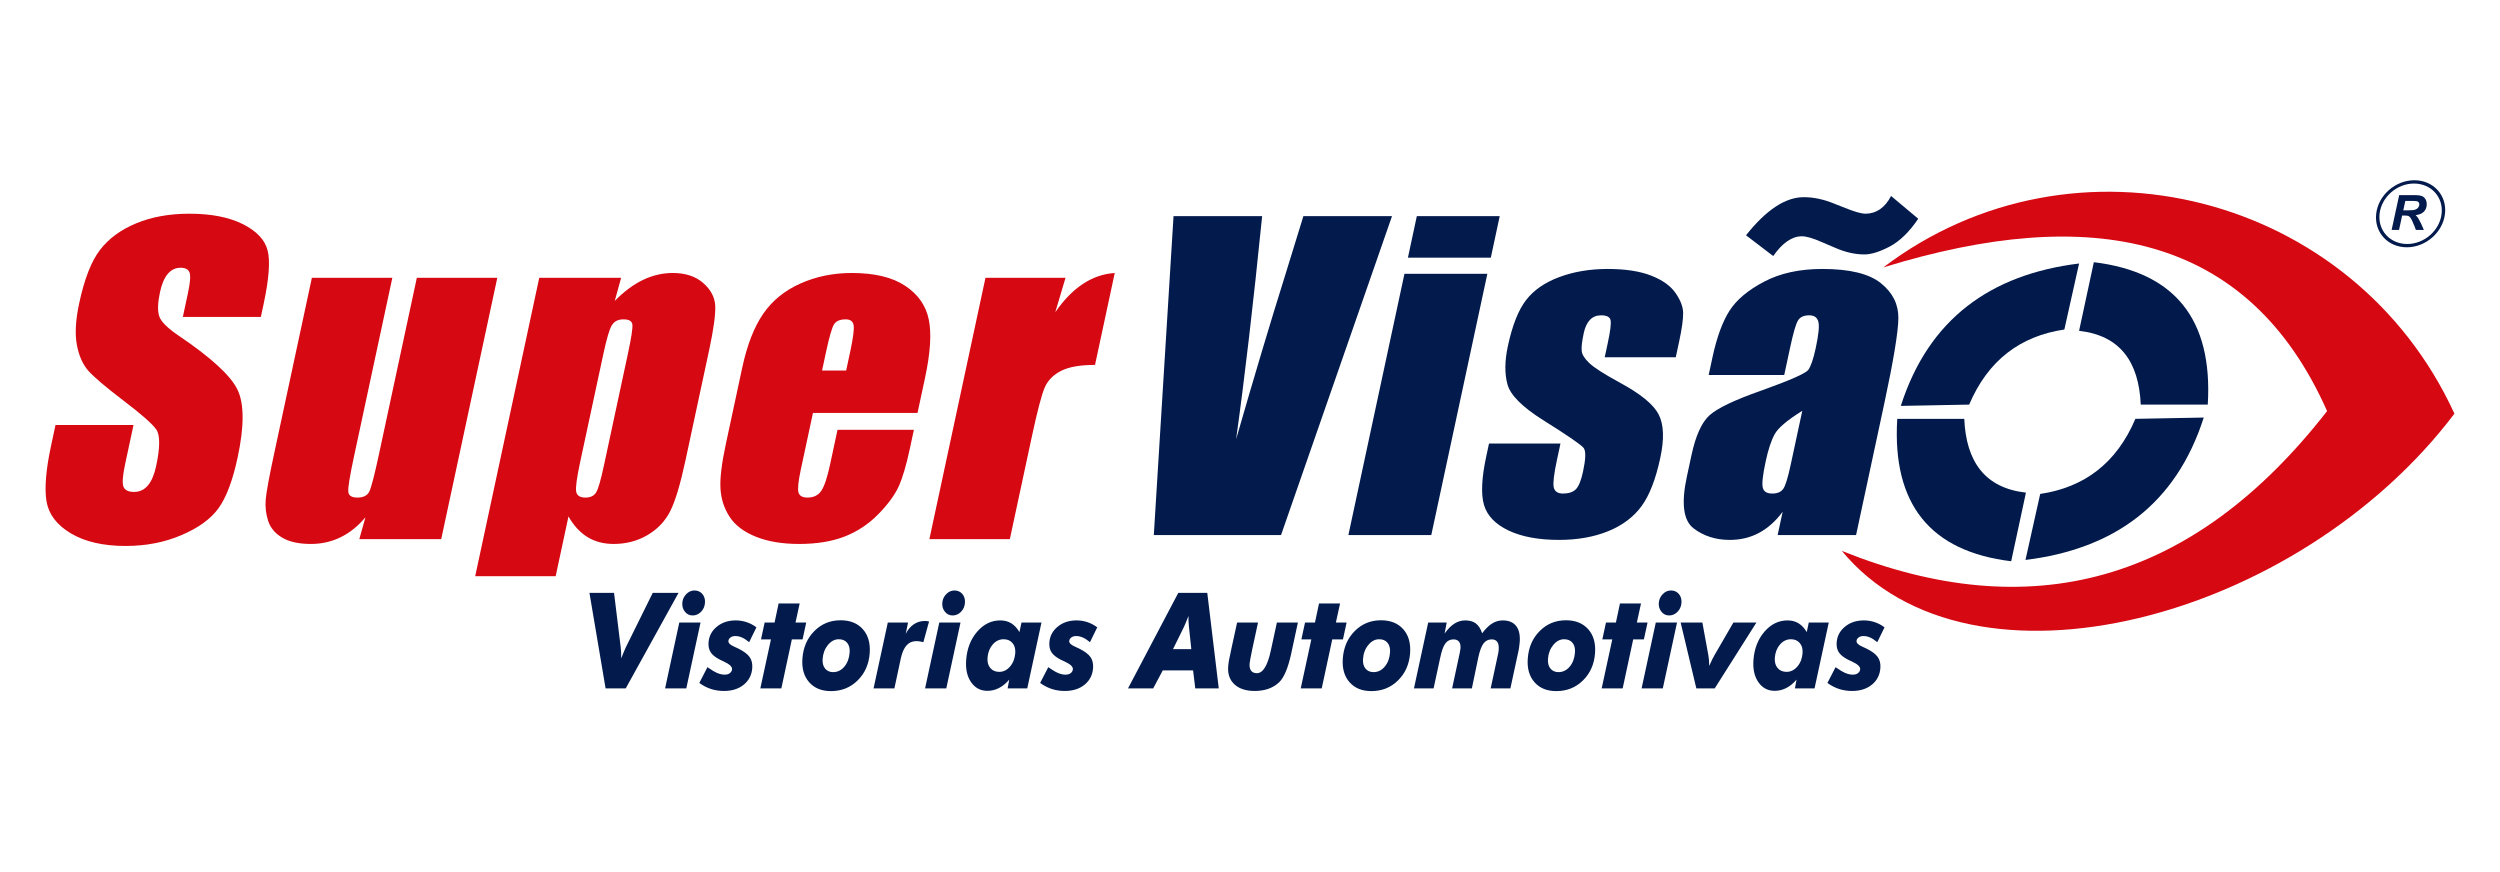 <svg width="1920" height="670" viewBox="0 0 1920 670" fill="none" xmlns="http://www.w3.org/2000/svg">
<path d="M200.334 243.408H140.424L144.312 225.287C146.132 216.828 146.504 211.405 145.487 209.087C144.475 206.763 142.208 205.629 138.657 205.629C134.786 205.629 131.525 207.173 128.863 210.322C126.212 213.421 124.207 218.119 122.846 224.462C121.097 232.619 120.928 238.76 122.288 242.891C123.614 246.967 128.601 251.974 137.32 257.857C162.297 274.737 177.351 288.619 182.461 299.408C187.616 310.192 187.599 327.588 182.461 351.535C178.711 368.976 173.864 381.826 167.952 390.139C162.047 398.391 152.619 405.312 139.558 410.887C126.537 416.511 112.186 419.301 96.451 419.301C79.206 419.301 65.215 416.046 54.368 409.596C43.568 403.14 37.384 394.939 35.704 384.975C34.088 374.966 35.256 360.769 39.186 342.447L42.627 326.398H102.537L96.143 356.178C94.173 365.367 93.749 371.244 94.859 373.877C95.963 376.51 98.666 377.801 102.956 377.801C107.24 377.801 110.785 376.15 113.593 372.793C116.394 369.493 118.504 364.536 119.899 358.036C122.992 343.631 123.032 334.189 120.004 329.805C116.825 325.365 108.385 317.933 94.621 307.508C80.874 297.028 71.951 289.394 67.743 284.645C63.593 279.896 60.657 273.345 59.053 264.981C57.455 256.622 58.019 245.934 60.809 232.927C64.831 214.195 70.178 200.47 76.904 191.797C83.629 183.124 92.865 176.36 104.74 171.46C116.615 166.559 130.153 164.128 145.469 164.128C162.192 164.128 175.84 166.812 186.512 172.133C197.12 177.5 203.473 184.208 205.542 192.364C207.617 200.47 206.589 214.246 202.415 233.702L200.334 243.408ZM381.92 213.364L338.854 414.036H275.968L280.647 397.313C274.904 404.128 268.522 409.236 261.518 412.638C254.514 416.046 246.94 417.752 238.785 417.752C229.525 417.752 222.137 416.147 216.714 412.896C211.291 409.697 207.716 405.414 205.938 400.047C204.211 394.681 203.572 389.157 204.089 383.33C204.647 377.548 206.751 366.04 210.466 348.751L239.523 213.364H301.311L272.004 349.935C268.644 365.569 267.133 374.809 267.493 377.75C267.801 380.692 270.161 382.14 274.445 382.14C278.99 382.14 282.083 380.641 283.577 377.593C285.105 374.601 287.622 364.85 291.139 348.436L320.126 213.364H381.92ZM477.032 213.364L472.12 231.126C479.211 223.895 486.431 218.529 493.83 214.97C501.235 211.405 508.879 209.654 516.72 209.654C526.334 209.654 534.106 212.18 540.011 217.294C545.87 222.397 548.997 228.285 549.294 234.943C549.59 241.6 548.05 252.9 544.632 268.848L526.474 353.444C522.556 371.71 518.679 384.666 514.819 392.407C510.971 400.098 505.147 406.295 497.37 410.887C489.587 415.479 480.891 417.752 471.271 417.752C463.639 417.752 456.908 415.995 451.131 412.43C445.365 408.877 440.534 403.612 436.599 396.589L426.747 442.524H364.953L414.139 213.364H477.032ZM482.216 271.739C484.89 259.305 486.024 251.817 485.652 249.184C485.32 246.557 483.042 245.266 478.804 245.266C474.677 245.266 471.742 246.759 469.888 249.807C468.045 252.799 465.895 260.13 463.401 271.739L445.545 354.937C442.952 367.017 441.953 374.601 442.511 377.593C443.115 380.641 445.458 382.14 449.59 382.14C453.613 382.14 456.368 380.742 457.955 377.958C459.541 375.219 461.465 368.46 463.756 357.777L482.216 271.739ZM704.659 317.108H624.358L615.023 360.612C613.076 369.7 612.489 375.583 613.233 378.216C614.029 380.849 616.307 382.14 620.126 382.14C624.887 382.14 628.45 380.377 630.763 376.925C633.135 373.417 635.367 366.652 637.518 356.643L643.208 330.108H701.863L698.672 344.979C696.004 357.418 693.173 366.967 690.174 373.624C687.122 380.282 681.885 387.4 674.451 394.989C667.022 402.573 658.385 408.248 648.625 412.077C638.872 415.843 627.276 417.752 613.79 417.752C600.724 417.752 589.569 415.894 580.339 412.127C571.155 408.411 564.465 403.297 560.262 396.791C556.066 390.291 553.787 383.122 553.328 375.269C552.857 367.483 554.2 356.127 557.414 341.161L569.987 282.579C573.748 265.031 579.118 251.199 586.111 241.033C593.092 230.912 602.607 223.126 614.68 217.754C626.822 212.337 639.947 209.654 654.165 209.654C671.521 209.654 685.146 212.904 695.045 219.405C704.944 225.911 711.035 234.527 713.279 245.266C715.534 255.948 714.54 271.071 710.361 290.528L704.659 317.108ZM649.846 284.589L652.991 269.937C655.229 259.507 656.083 252.85 655.583 249.807C655.083 246.759 653.06 245.266 649.497 245.266C645.115 245.266 642.121 246.557 640.517 249.139C638.918 251.716 636.907 258.632 634.483 269.937L631.339 284.589H649.846ZM818.313 213.364L810.448 239.793C823.573 220.802 838.785 210.788 856.124 209.654L840.97 280.255C829.63 280.255 820.946 281.754 814.959 284.796C808.972 287.844 804.833 292.026 802.415 297.443C800.061 302.81 796.765 315.249 792.58 334.756L775.561 414.036H713.773L756.839 213.364H818.313Z" fill="#D60812"/>
<path d="M465.099 528.709L452.695 455.33H471.586L476.725 497.285C476.864 498.352 476.963 499.57 477.009 500.917C477.068 502.264 477.091 503.842 477.091 505.604C477.794 503.774 478.457 502.113 479.108 500.625C479.747 499.137 480.259 497.953 480.654 497.083L501.3 455.33H521.11L480.549 528.709H465.099ZM524.016 463.009C524.202 460.393 525.202 458.153 527.027 456.29C528.84 454.426 530.939 453.483 533.345 453.483C535.862 453.483 537.873 454.387 539.419 456.183C540.948 457.996 541.622 460.258 541.425 463.009C541.227 465.709 540.204 468.005 538.379 469.869C536.554 471.732 534.409 472.675 531.956 472.675C529.55 472.675 527.585 471.732 526.045 469.835C524.498 467.954 523.824 465.675 524.016 463.009ZM510.781 528.709L521.691 478.109H538.001L527.073 528.709H510.781ZM580.927 481.797L575.353 493.198C573.377 491.559 571.551 490.358 569.854 489.606C568.157 488.853 566.448 488.483 564.71 488.483C563.268 488.483 562.03 488.837 561.031 489.572C560.031 490.307 559.484 491.211 559.409 492.295C559.293 493.833 560.757 495.27 563.792 496.606C565.152 497.167 566.204 497.667 566.948 498.06C571.203 500.165 574.115 502.337 575.702 504.594C577.3 506.845 577.98 509.652 577.736 513.025C577.352 518.347 575.173 522.607 571.226 525.818C567.262 529.057 562.181 530.663 555.962 530.663C552.451 530.663 549.144 530.152 546.017 529.136C542.901 528.12 539.902 526.571 537.059 524.505L543.32 512.397C546.272 514.502 548.76 515.967 550.771 516.842C552.806 517.713 554.747 518.139 556.59 518.139C558.206 518.139 559.519 517.746 560.542 516.96C561.577 516.174 562.123 515.164 562.216 513.929C562.35 512.032 560.275 510.084 555.968 508.085C554.677 507.485 553.683 507.024 552.98 506.682C549.551 504.942 547.179 503.056 545.842 501.012C544.494 498.963 543.936 496.432 544.157 493.389C544.505 488.534 546.627 484.492 550.539 481.298C554.433 478.076 559.264 476.47 565.018 476.47C567.936 476.47 570.743 476.914 573.44 477.829C576.138 478.732 578.631 480.063 580.927 481.797ZM583.932 528.709L592.082 491.048H584.444L587.245 478.109H594.877L597.981 463.436H614.152L610.949 478.109H619.168L616.372 491.048H608.148L600.074 528.709H583.932ZM644.197 490.942C641.053 490.942 638.257 492.396 635.856 495.326C633.444 498.251 632.09 501.826 631.782 506.031C631.555 509.129 632.183 511.605 633.647 513.435C635.13 515.265 637.199 516.191 639.867 516.191C643.232 516.191 646.104 514.788 648.475 511.97C650.853 509.146 652.201 505.52 652.521 501.102C652.748 497.97 652.12 495.494 650.626 493.681C649.126 491.851 646.993 490.942 644.197 490.942ZM616.25 505.789C616.872 497.206 619.93 490.156 625.417 484.649C630.915 479.12 637.635 476.369 645.575 476.369C652.916 476.369 658.613 478.659 662.67 483.246C666.733 487.815 668.494 493.939 667.936 501.585C667.326 510.084 664.245 517.067 658.7 522.535C653.149 528.03 646.307 530.77 638.181 530.77C630.997 530.77 625.405 528.49 621.424 523.938C617.424 519.408 615.704 513.351 616.25 505.789ZM670.889 528.709L681.834 478.109H697.377L695.621 486.72C697.261 483.504 699.353 481.073 701.876 479.395C704.387 477.716 707.241 476.886 710.42 476.886C710.752 476.886 711.129 476.902 711.548 476.947C711.966 477.003 712.623 477.127 713.524 477.295L709.147 493.187C708.113 492.912 707.165 492.721 706.322 492.581C705.491 492.452 704.677 492.379 703.881 492.379C700.766 492.379 698.22 493.462 696.267 495.612C694.314 497.768 692.825 501.102 691.837 505.604L686.885 528.709H670.889ZM723.679 463.009C723.876 460.393 724.87 458.153 726.701 456.29C728.503 454.426 730.613 453.483 733.014 453.483C735.519 453.483 737.542 454.387 739.088 456.183C740.611 457.996 741.291 460.258 741.088 463.009C740.89 465.709 739.867 468.005 738.048 469.869C736.222 471.732 734.072 472.675 731.625 472.675C729.218 472.675 727.254 471.732 725.719 469.835C724.161 467.954 723.487 465.675 723.679 463.009ZM710.455 528.709L721.365 478.109H737.67L726.748 528.709H710.455ZM758.421 505.211C758.182 508.461 758.892 511.055 760.536 513.025C762.193 514.996 764.483 515.984 767.43 515.984C770.633 515.984 773.423 514.597 775.76 511.846C778.108 509.096 779.422 505.655 779.724 501.518C779.951 498.368 779.236 495.82 777.596 493.866C775.94 491.913 773.679 490.942 770.796 490.942C767.517 490.942 764.71 492.295 762.373 494.995C760.031 497.706 758.717 501.102 758.421 505.211ZM775.109 521.939C772.685 524.78 770.063 526.936 767.238 528.389C764.437 529.838 761.467 530.562 758.334 530.562C753.062 530.562 748.905 528.367 745.842 523.994C742.773 519.61 741.5 513.929 742.006 506.957C742.634 498.194 745.453 490.93 750.457 485.143C755.45 479.361 761.368 476.47 768.209 476.47C771.389 476.47 774.19 477.205 776.603 478.659C779.009 480.119 781.125 482.376 782.938 485.435L784.502 478.109H799.853L788.925 528.709H773.842L775.109 521.939ZM842.68 481.797L837.106 493.198C835.13 491.559 833.31 490.358 831.613 489.606C829.91 488.853 828.201 488.483 826.463 488.483C825.022 488.483 823.783 488.837 822.784 489.572C821.784 490.307 821.243 491.211 821.162 492.295C821.046 493.833 822.51 495.27 825.55 496.606C826.905 497.167 827.957 497.667 828.707 498.06C832.956 500.165 835.868 502.337 837.46 504.594C839.047 506.845 839.727 509.652 839.489 513.025C839.105 518.347 836.932 522.607 832.973 525.818C829.015 529.057 823.935 530.663 817.715 530.663C814.21 530.663 810.897 530.152 807.77 529.136C804.648 528.12 801.661 526.571 798.812 524.505L805.078 512.397C808.025 514.502 810.513 515.967 812.524 516.842C814.559 517.713 816.494 518.139 818.337 518.139C819.959 518.139 821.272 517.746 822.29 516.96C823.33 516.174 823.882 515.164 823.969 513.929C824.109 512.032 822.028 510.084 817.721 508.085C816.43 507.485 815.437 507.024 814.733 506.682C811.315 504.942 808.932 503.056 807.59 501.012C806.247 498.963 805.689 496.432 805.91 493.389C806.258 488.534 808.386 484.492 812.292 481.298C816.181 478.076 821.017 476.47 826.777 476.47C829.695 476.47 832.497 476.914 835.194 477.829C837.891 478.732 840.384 480.063 842.68 481.797ZM866.291 528.709L904.916 455.33H927.19L936.013 528.709H917.971L916.291 514.855H893.017L885.641 528.709H866.291ZM900.876 498.537H914.925L913.111 481.399C912.937 479.692 912.815 478.165 912.763 476.829C912.716 475.499 912.71 474.253 912.769 473.068C911.984 475.084 911.269 476.852 910.63 478.373C909.996 479.878 909.49 481.006 909.147 481.741L900.876 498.537ZM950.091 478.109H966.157L961.635 499.036C961.077 501.804 960.612 504.117 960.263 505.98C959.926 507.827 959.729 509.04 959.688 509.612C959.519 511.998 959.909 513.85 960.856 515.113C961.804 516.377 963.292 517.011 965.28 517.011C969.947 517.011 973.522 511.201 976.004 499.547C976.149 498.913 976.26 498.419 976.329 498.093L980.648 478.109H996.784L991.855 500.984L991.64 502.045C989.251 512.913 986.228 520.16 982.566 523.803C980.264 526.06 977.504 527.772 974.312 528.934C971.133 530.079 967.581 530.663 963.67 530.663C956.921 530.663 951.725 528.973 948.074 525.599C944.424 522.231 942.82 517.645 943.238 511.863C943.331 510.533 943.558 508.854 943.912 506.839C944.279 504.818 944.918 501.703 945.86 497.493L950.091 478.109ZM998.952 528.709L1007.1 491.048H999.464L1002.26 478.109H1009.9L1013.01 463.436H1029.17L1025.96 478.109H1034.19L1031.39 491.048H1023.17L1015.08 528.709H998.952ZM1059.21 490.942C1056.07 490.942 1053.27 492.396 1050.88 495.326C1048.46 498.251 1047.1 501.826 1046.8 506.031C1046.57 509.129 1047.2 511.605 1048.66 513.435C1050.14 515.265 1052.22 516.191 1054.89 516.191C1058.26 516.191 1061.12 514.788 1063.49 511.97C1065.87 509.146 1067.22 505.52 1067.54 501.102C1067.77 497.97 1067.13 495.494 1065.63 493.681C1064.15 491.851 1062.01 490.942 1059.21 490.942ZM1031.27 505.789C1031.89 497.206 1034.94 490.156 1040.43 484.649C1045.94 479.12 1052.65 476.369 1060.59 476.369C1067.94 476.369 1073.63 478.659 1077.7 483.246C1081.75 487.815 1083.51 493.939 1082.96 501.585C1082.34 510.084 1079.26 517.067 1073.71 522.535C1068.16 528.03 1061.33 530.77 1053.2 530.77C1046.01 530.77 1040.42 528.49 1036.44 523.938C1032.44 519.408 1030.72 513.351 1031.27 505.789ZM1085.91 528.709L1096.85 478.109H1111.06L1109.46 486.53C1111.91 483.077 1114.44 480.546 1117.01 478.918C1119.58 477.295 1122.33 476.47 1125.27 476.47C1128.66 476.47 1131.39 477.245 1133.43 478.777C1135.49 480.338 1137.12 482.853 1138.31 486.339C1140.91 482.886 1143.46 480.371 1145.98 478.811C1148.49 477.256 1151.2 476.47 1154.07 476.47C1158.71 476.47 1162.15 477.89 1164.38 480.714C1166.61 483.538 1167.54 487.663 1167.15 493.08C1167.05 494.484 1166.87 495.955 1166.64 497.481C1166.4 498.997 1166.11 500.552 1165.71 502.163L1159.97 528.709H1144.83L1150.59 501.911C1150.68 501.518 1150.76 501.102 1150.82 500.659C1150.88 500.238 1150.94 499.598 1151 498.761C1151.19 496.19 1150.84 494.259 1149.92 492.979C1149.02 491.694 1147.57 491.048 1145.6 491.048C1142.98 491.048 1140.86 492.121 1139.26 494.293C1137.67 496.471 1136.33 500.109 1135.27 505.222L1130.39 528.709H1115.22L1120.98 501.911C1121.02 501.787 1121.06 501.585 1121.1 501.31C1121.42 499.721 1121.62 498.593 1121.66 497.953C1121.82 495.719 1121.45 494.001 1120.52 492.822C1119.59 491.643 1118.17 491.048 1116.27 491.048C1113.66 491.048 1111.59 492.092 1110.04 494.164C1108.49 496.23 1107.17 499.906 1106.06 505.222L1100.99 528.709H1085.91ZM1201.26 490.942C1198.11 490.942 1195.32 492.396 1192.92 495.326C1190.51 498.251 1189.15 501.826 1188.84 506.031C1188.62 509.129 1189.24 511.605 1190.71 513.435C1192.19 515.265 1194.26 516.191 1196.94 516.191C1200.3 516.191 1203.17 514.788 1205.54 511.97C1207.92 509.146 1209.26 505.52 1209.58 501.102C1209.81 497.97 1209.19 495.494 1207.69 493.681C1206.19 491.851 1204.06 490.942 1201.26 490.942ZM1173.32 505.789C1173.93 497.206 1176.99 490.156 1182.48 484.649C1187.98 479.12 1194.7 476.369 1202.64 476.369C1209.98 476.369 1215.68 478.659 1219.74 483.246C1223.8 487.815 1225.56 493.939 1225 501.585C1224.39 510.084 1221.31 517.067 1215.76 522.535C1210.21 528.03 1203.38 530.77 1195.24 530.77C1188.06 530.77 1182.47 528.49 1178.49 523.938C1174.49 519.408 1172.77 513.351 1173.32 505.789ZM1230.08 528.709L1238.23 491.048H1230.59L1233.39 478.109H1241.02L1244.13 463.436H1260.3L1257.1 478.109H1265.32L1262.51 491.048H1254.29L1246.21 528.709H1230.08ZM1273.96 463.009C1274.16 460.393 1275.16 458.153 1276.98 456.29C1278.79 454.426 1280.89 453.483 1283.3 453.483C1285.81 453.483 1287.82 454.387 1289.37 456.183C1290.9 457.996 1291.58 460.258 1291.37 463.009C1291.17 465.709 1290.16 468.005 1288.33 469.869C1286.5 471.732 1284.36 472.675 1281.9 472.675C1279.5 472.675 1277.53 471.732 1276 469.835C1274.45 467.954 1273.77 465.675 1273.96 463.009ZM1260.74 528.709L1271.65 478.109H1287.95L1277.03 528.709H1260.74ZM1302.79 528.709L1290.74 478.109H1307.42L1312.01 503.157C1312.23 504.302 1312.4 505.565 1312.51 506.991C1312.62 508.405 1312.66 509.893 1312.65 511.437C1313.62 509.298 1314.46 507.507 1315.17 506.065C1315.88 504.627 1316.45 503.566 1316.9 502.865L1331.24 478.109H1348.92L1316.9 528.709H1302.79ZM1363.06 505.211C1362.83 508.461 1363.54 511.055 1365.19 513.025C1366.84 514.996 1369.13 515.984 1372.07 515.984C1375.28 515.984 1378.07 514.597 1380.41 511.846C1382.75 509.096 1384.07 505.655 1384.37 501.518C1384.59 498.368 1383.88 495.82 1382.24 493.866C1380.58 491.913 1378.32 490.942 1375.44 490.942C1372.17 490.942 1369.35 492.295 1367.02 494.995C1364.68 497.706 1363.36 501.102 1363.06 505.211ZM1379.75 521.939C1377.33 524.78 1374.71 526.936 1371.89 528.389C1369.08 529.838 1366.12 530.562 1362.98 530.562C1357.71 530.562 1353.56 528.367 1350.49 523.994C1347.42 519.61 1346.14 513.929 1346.65 506.957C1347.28 498.194 1350.1 490.93 1355.1 485.143C1360.09 479.361 1366.01 476.47 1372.86 476.47C1376.04 476.47 1378.83 477.205 1381.24 478.659C1383.65 480.119 1385.77 482.376 1387.58 485.435L1389.15 478.109H1404.49L1393.57 528.709H1378.49L1379.75 521.939ZM1447.32 481.797L1441.75 493.198C1439.78 491.559 1437.95 490.358 1436.26 489.606C1434.55 488.853 1432.85 488.483 1431.11 488.483C1429.67 488.483 1428.43 488.837 1427.43 489.572C1426.43 490.307 1425.89 491.211 1425.81 492.295C1425.7 493.833 1427.16 495.27 1430.19 496.606C1431.55 497.167 1432.6 497.667 1433.35 498.06C1437.61 500.165 1440.52 502.337 1442.1 504.594C1443.69 506.845 1444.38 509.652 1444.14 513.025C1443.75 518.347 1441.58 522.607 1437.62 525.818C1433.66 529.057 1428.58 530.663 1422.36 530.663C1418.85 530.663 1415.55 530.152 1412.42 529.136C1409.29 528.12 1406.3 526.571 1403.46 524.505L1409.72 512.397C1412.68 514.502 1415.16 515.967 1417.17 516.842C1419.2 517.713 1421.14 518.139 1422.99 518.139C1424.6 518.139 1425.92 517.746 1426.94 516.96C1427.97 516.174 1428.53 515.164 1428.62 513.929C1428.75 512.032 1426.68 510.084 1422.37 508.085C1421.08 507.485 1420.09 507.024 1419.38 506.682C1415.96 504.942 1413.58 503.056 1412.23 501.012C1410.9 498.963 1410.33 496.432 1410.55 493.389C1410.91 488.534 1413.03 484.492 1416.94 481.298C1420.83 478.076 1425.67 476.47 1431.42 476.47C1434.34 476.47 1437.14 476.914 1439.84 477.829C1442.53 478.732 1445.03 480.063 1447.32 481.797Z" fill="#031B4C"/>
<path d="M1069.07 165.988L983.833 410.933H886.123L901.271 165.988H969.33C962.518 233.547 955.851 290.681 949.323 337.391C962.913 290.164 975.463 248.254 986.919 211.665L1001.01 165.988H1069.07ZM1151.79 165.988L1144.95 197.884H1081.28L1088.12 165.988H1151.79ZM1142.29 210.273L1099.22 410.933H1035.55L1078.62 210.273H1142.29ZM1286.99 274.374H1232.42L1234.76 263.483C1236.75 254.187 1237.48 248.361 1236.91 245.885C1236.4 243.41 1233.94 242.163 1229.66 242.163C1226.21 242.163 1223.35 243.303 1221.14 245.571C1218.92 247.844 1217.31 251.246 1216.33 255.793C1215.01 261.934 1214.46 266.475 1214.74 269.316C1214.95 272.201 1216.89 275.35 1220.5 278.758C1224.04 282.221 1231.86 287.223 1243.88 293.779C1259.95 302.447 1269.91 310.603 1273.85 318.294C1277.81 325.934 1278.24 337.082 1275.1 351.688C1271.6 368.046 1266.81 380.379 1260.73 388.687C1254.67 397.001 1246.12 403.456 1235.12 407.941C1224.06 412.438 1211.51 414.649 1197.29 414.649C1181.61 414.649 1168.64 412.23 1158.54 407.425C1148.39 402.575 1142.12 396.024 1139.7 387.761C1137.29 379.503 1137.88 367.013 1141.48 350.296L1143.55 340.641H1198.44L1195.72 353.288C1193.42 364.021 1192.6 370.988 1193.26 374.238C1193.99 377.437 1196.36 379.043 1200.39 379.043C1204.78 379.043 1208.04 377.954 1210.23 375.787C1212.43 373.626 1214.3 369.028 1215.78 362.113C1217.85 352.508 1218.03 346.524 1216.3 344.099C1214.47 341.674 1204.04 334.5 1185.01 322.577C1169.03 312.512 1159.91 303.379 1157.71 295.115C1155.49 286.914 1155.6 277.158 1158.03 265.858C1161.47 249.803 1166.15 237.987 1172.07 230.397C1177.99 222.757 1186.52 216.874 1197.66 212.749C1208.79 208.617 1221.15 206.557 1234.69 206.557C1248.17 206.557 1259.26 208.258 1267.95 211.615C1276.68 215.016 1282.94 219.457 1286.81 225.031C1290.65 230.555 1292.63 235.713 1292.65 240.462C1292.73 245.211 1291.66 252.644 1289.5 262.709L1286.99 274.374ZM1370.29 287.998H1312.26L1315.16 274.525C1318.49 258.993 1322.89 247.019 1328.32 238.554C1333.72 230.139 1342.63 222.707 1354.95 216.257C1367.26 209.807 1382.12 206.557 1399.63 206.557C1420.55 206.557 1435.55 210.217 1444.59 217.548C1453.64 224.823 1458.09 233.805 1457.95 244.437C1457.81 255.069 1454.2 277.006 1447.07 310.188L1425.46 410.933H1365.23L1369.07 393.032C1363.76 400.256 1357.69 405.617 1350.96 409.238C1344.23 412.847 1336.73 414.649 1328.42 414.649C1317.6 414.649 1308.3 411.657 1300.54 405.673C1292.8 399.633 1291.12 386.526 1295.47 366.239L1299.02 349.724C1302.24 334.702 1306.83 324.485 1312.82 319.018C1318.8 313.545 1332.08 307.196 1352.67 299.971C1374.7 292.073 1386.7 286.813 1388.75 284.079C1390.75 281.34 1392.66 275.816 1394.46 267.402C1396.72 256.927 1397.39 250.112 1396.46 246.918C1395.57 243.763 1393.25 242.163 1389.54 242.163C1385.3 242.163 1382.4 243.511 1380.83 246.194C1379.22 248.821 1377.2 255.793 1374.8 266.992L1370.29 287.998ZM1384.15 315.509C1372.62 322.683 1365.53 328.667 1362.93 333.517C1360.26 338.368 1358 345.283 1356.04 354.372C1353.8 364.801 1353.06 371.454 1353.82 374.502C1354.52 377.544 1356.97 379.043 1361.1 379.043C1365.02 379.043 1367.79 377.859 1369.5 375.478C1371.21 373.104 1373.11 366.912 1375.28 356.797L1384.15 315.509ZM1473.2 167.998C1466.31 178.22 1458.98 185.287 1451.26 189.368C1443.55 193.393 1437.1 195.408 1431.88 195.408C1424.61 195.408 1417.19 193.702 1409.49 190.345L1399.1 185.91C1392.47 182.969 1387.35 181.47 1383.8 181.47C1376.22 181.47 1368.91 186.528 1361.82 196.643L1340.94 180.695C1356.42 161.189 1371.16 151.432 1385.33 151.432C1392.7 151.432 1400.4 153.032 1408.39 156.282L1417.16 159.746C1424.52 162.687 1429.65 164.13 1432.52 164.13C1440.99 164.13 1447.61 159.589 1452.34 150.506L1473.2 167.998Z" fill="#031B4C"/>
<path fill-rule="evenodd" clip-rule="evenodd" d="M1787.2 315.711C1726.7 179.236 1605.77 156.237 1446.43 205.35C1592.95 94.18 1807.46 148.496 1885 317.698C1765.24 476.111 1513.69 543.058 1414.52 423.086C1559.08 481.225 1683.81 448.465 1787.2 315.711Z" fill="#D60812"/>
<path fill-rule="evenodd" clip-rule="evenodd" d="M1512.32 310.738L1459.82 311.731C1481.22 244.987 1528.67 210.784 1596.74 202.364L1585.42 253.07C1551.69 258.078 1526.84 276.563 1512.32 310.738Z" fill="#011A4B"/>
<path fill-rule="evenodd" clip-rule="evenodd" d="M1639.98 321.67L1692.48 320.676C1671.08 387.421 1623.63 421.624 1555.56 430.044L1566.88 379.337C1600.62 374.324 1625.46 355.845 1639.98 321.67Z" fill="#011A4B"/>
<path fill-rule="evenodd" clip-rule="evenodd" d="M1644.09 310.738C1642.67 277.983 1628.36 257.657 1596.74 254.064L1608.07 201.37C1669.94 208.87 1699.57 244.914 1695.57 310.738H1644.09Z" fill="#011A4B"/>
<path fill-rule="evenodd" clip-rule="evenodd" d="M1508.56 321.673C1509.98 354.428 1524.29 374.754 1555.92 378.347L1544.59 431.041C1482.71 423.541 1453.08 387.497 1457.09 321.673H1508.56Z" fill="#011A4B"/>
<path d="M1842.45 176.608H1836.76L1842.57 149.849H1854.86C1856.97 149.849 1858.62 150.062 1859.8 150.478C1860.98 150.899 1861.93 151.668 1862.65 152.79C1863.37 153.913 1863.73 155.26 1863.73 156.854C1863.73 159.134 1863.03 161.008 1861.62 162.485C1860.22 163.972 1858.08 164.887 1855.22 165.235C1855.95 165.87 1856.63 166.706 1857.28 167.739C1858.56 169.827 1859.97 172.791 1861.53 176.608H1855.41C1854.93 175.098 1853.96 172.752 1852.52 169.558C1851.74 167.834 1850.91 166.667 1850.02 166.077C1849.48 165.718 1848.53 165.544 1847.18 165.544H1844.85L1842.45 176.608ZM1845.72 161.547H1848.74C1851.81 161.547 1853.84 161.373 1854.84 161.02C1855.85 160.66 1856.63 160.11 1857.19 159.347C1857.76 158.595 1858.05 157.798 1858.05 156.967C1858.05 155.99 1857.64 155.26 1856.82 154.766C1856.32 154.48 1855.22 154.334 1853.55 154.334H1847.28L1845.72 161.547Z" fill="#031B4C"/>
<path fill-rule="evenodd" clip-rule="evenodd" d="M1854.24 138.423C1868.83 138.423 1879.36 149.953 1877.76 164.172C1876.16 178.391 1863.03 189.921 1848.44 189.921C1833.84 189.921 1823.32 178.391 1824.91 164.172C1826.51 149.953 1839.64 138.423 1854.24 138.423ZM1853.95 140.96C1867.11 140.96 1876.6 151.356 1875.16 164.172C1873.72 176.993 1861.88 187.384 1848.73 187.384C1835.57 187.384 1826.08 176.993 1827.52 164.172C1828.96 151.356 1840.8 140.96 1853.95 140.96Z" fill="#031B4C"/>
</svg>
